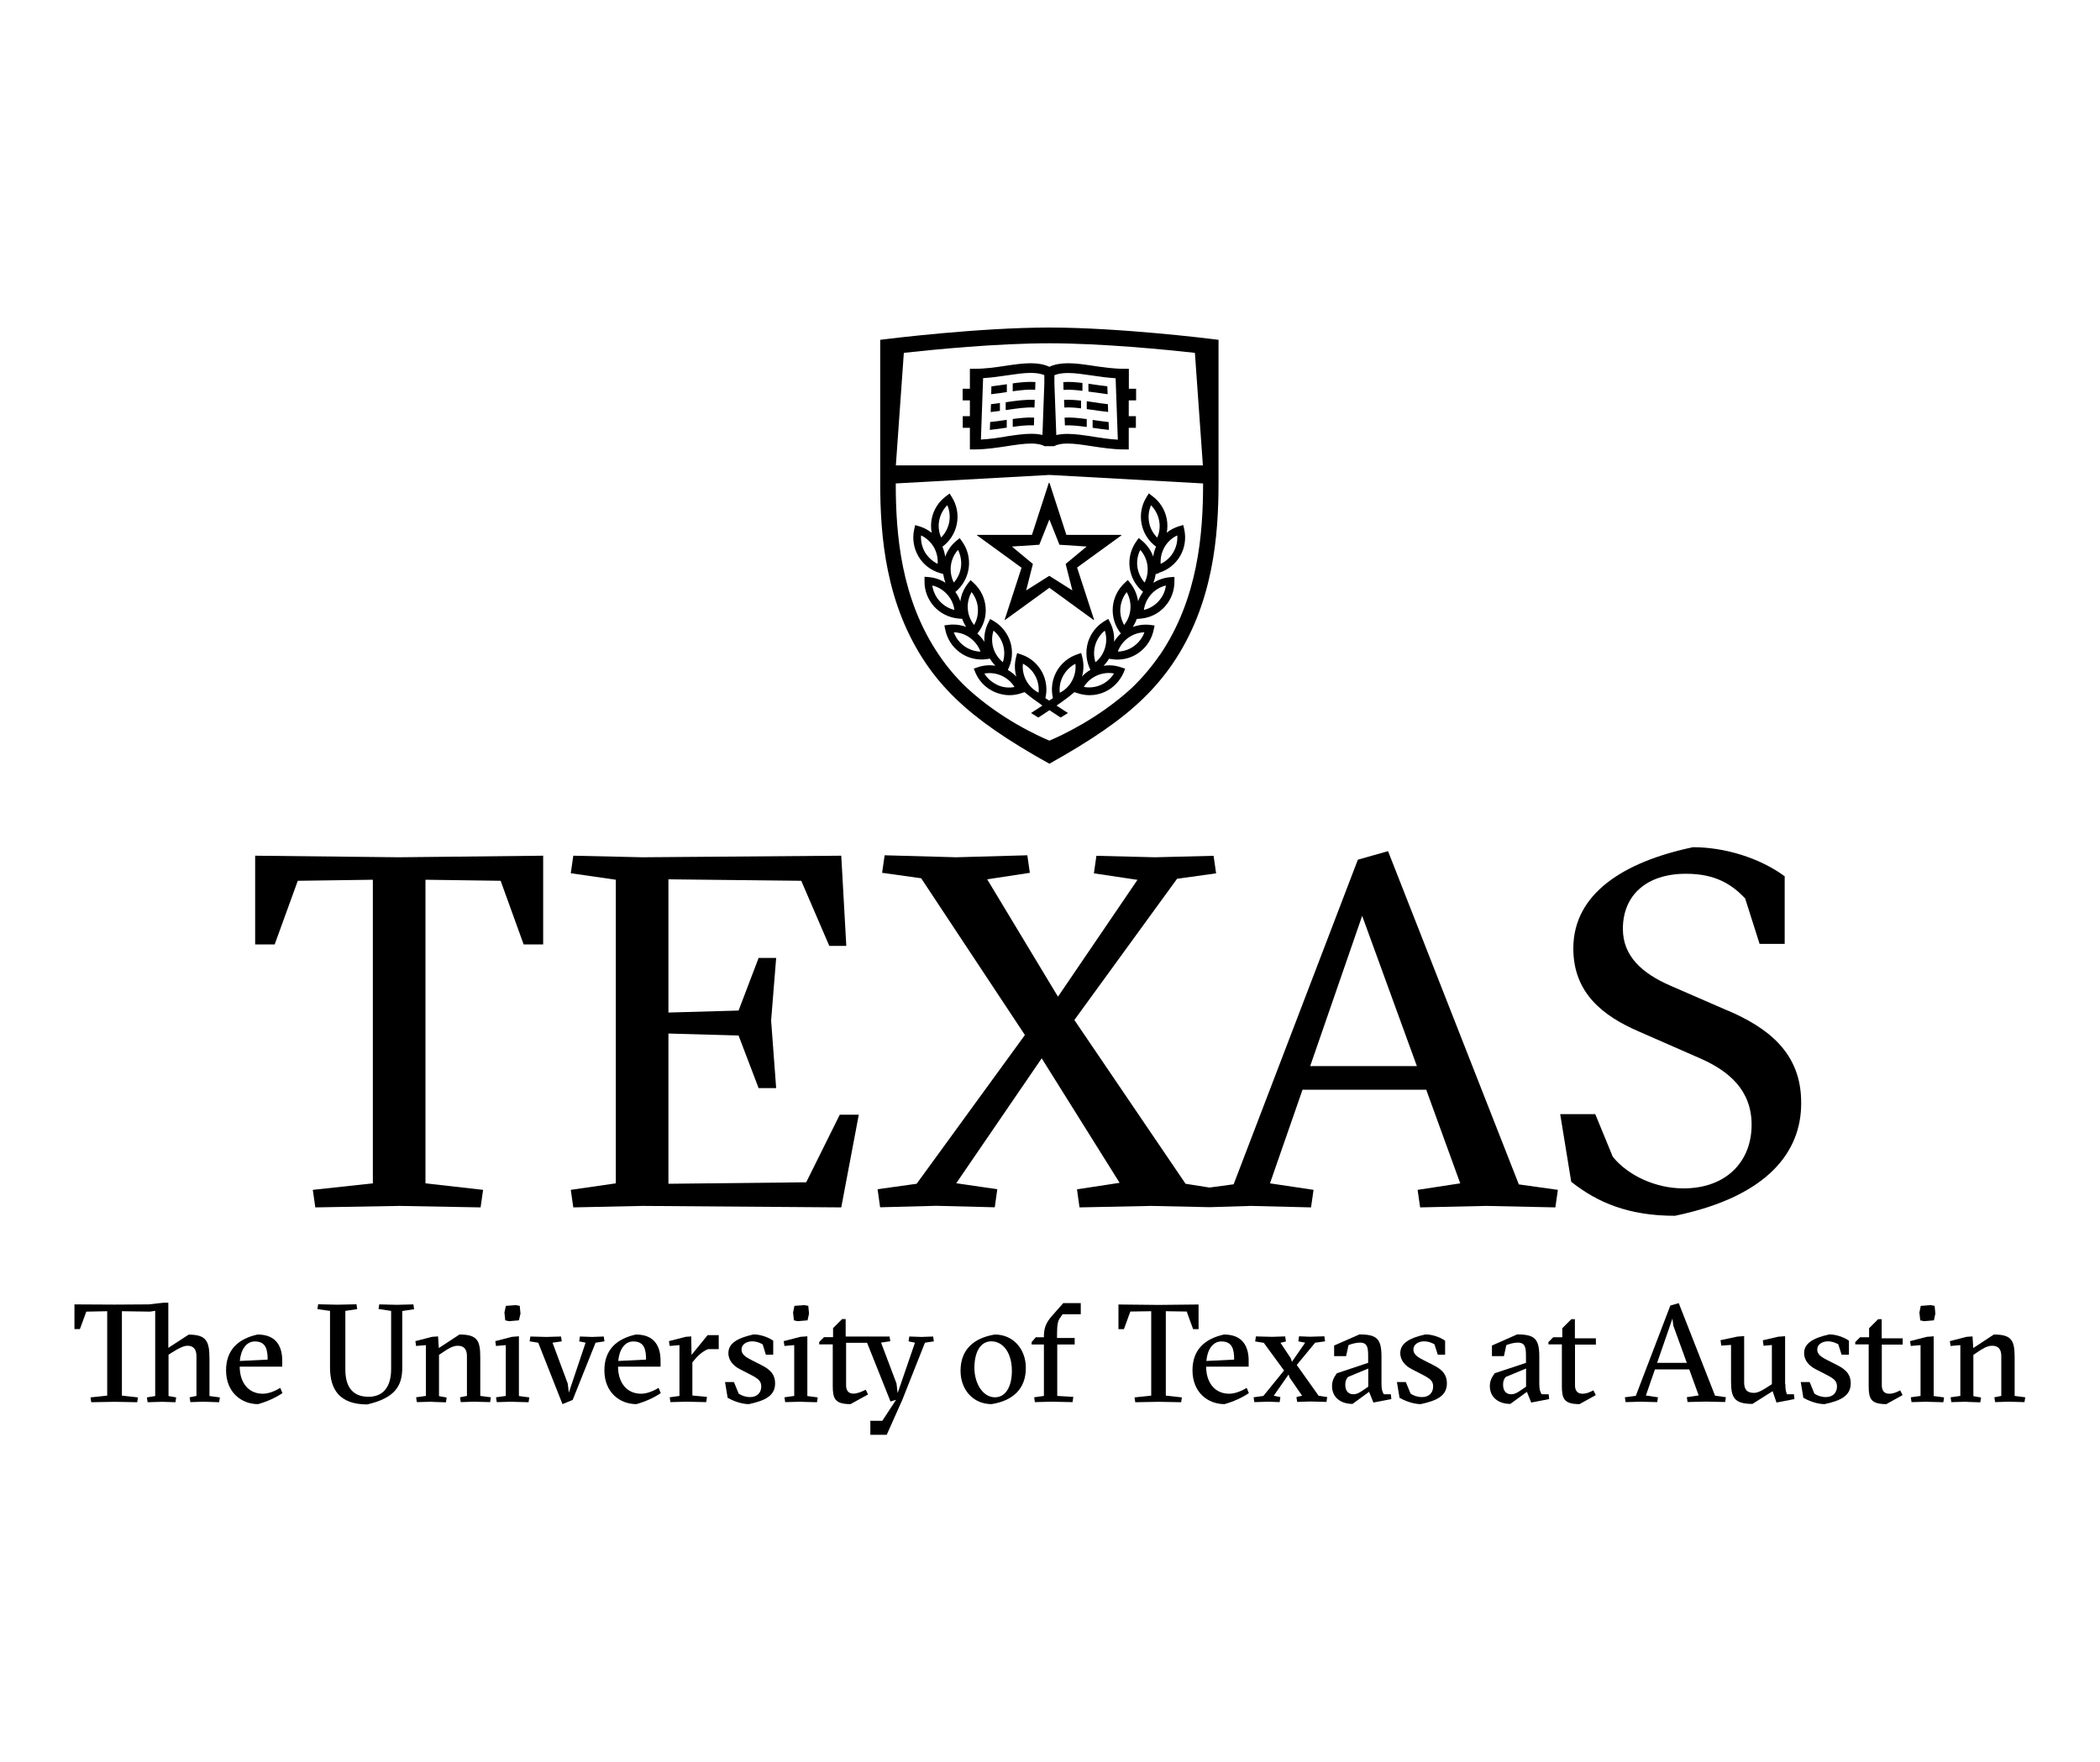 <?xml version="1.0" encoding="UTF-8"?>
<svg xmlns="http://www.w3.org/2000/svg" id="Layer_1" viewBox="0 0 200 167.88">
  <defs>
    <style>.cls-1{fill:#fff;}</style>
  </defs>
  <rect class="cls-1" width="200" height="167.88"></rect>
  <g>
    <g>
      <polygon points="99.93 45.08 99.96 45.08 99.96 45.07 99.93 45.07 99.93 45.08"></polygon>
      <path d="M104.12,41.59c-.88-.13-1.71-.26-2.45-.26-.4,0-.75,.04-1.07,.11l-.18-4.89v-.81c.34-.14,.77-.21,1.3-.21,.69,0,1.47,.12,2.29,.24,.73,.11,1.48,.21,2.24,.26l.21,5.85c-.78-.04-1.57-.16-2.34-.28h0Zm-8.35,0c-.77,.12-1.56,.24-2.35,.28l.21-5.85c.77-.05,1.52-.15,2.24-.26,.83-.12,1.61-.24,2.29-.24,.53,0,.95,.07,1.3,.21v.81l-.18,4.89c-.31-.07-.66-.11-1.07-.11-.75,0-1.57,.13-2.45,.26h0Zm12.43-3.45v-1.11h-.69v-1.9h-.46c-.98,0-1.95-.14-2.9-.28-.86-.13-1.68-.25-2.43-.25-.71,0-1.29,.11-1.78,.34-.49-.23-1.07-.34-1.78-.34-.75,0-1.57,.12-2.43,.25-.94,.14-1.92,.28-2.9,.28h-.46v1.9h-.69v1.11h.69v1.5h-.68v1.11h.68v2.06h.46c1.05,0,2.08-.16,3.07-.31,.84-.13,1.63-.25,2.31-.25,.55,0,.96,.08,1.28,.25h.89c.32-.17,.73-.25,1.28-.25,.68,0,1.47,.12,2.31,.25,.99,.15,2.02,.31,3.07,.31h.46v-2.06h.68v-1.11h-.68v-1.5h.69Z"></path>
      <path d="M95.89,36.6s-.09,.01-.14,.02c-.44,.06-.88,.13-1.33,.18l-.02,.75c.5-.05,.98-.13,1.46-.2,.01,0,.02,0,.03,0v-.75h0Z"></path>
      <path d="M96.45,36.52v.75c.79-.11,1.51-.19,2.14-.14l.02-.74c-.67-.05-1.4,.02-2.17,.13h0Z"></path>
      <path d="M95.89,39.99s-.09,.01-.14,.02c-.47,.07-.96,.14-1.45,.19l-.03,.75c.54-.06,1.07-.13,1.58-.21,.01,0,.02,0,.03,0v-.75h0Z"></path>
      <path d="M96.45,39.91v.75c.74-.1,1.42-.18,2.02-.14l.02-.74c-.64-.04-1.33,.04-2.04,.13h0Z"></path>
      <path d="M95.78,38.31v.75s.06-.01,.08-.01c.99-.14,1.9-.28,2.66-.23l.03-.73c-.85-.05-1.8,.08-2.78,.23h0Z"></path>
      <path d="M95.23,38.39c-.28,.04-.57,.08-.85,.11l-.03,.75c.3-.03,.59-.07,.88-.11v-.75h0Z"></path>
      <path d="M103.1,36.48c-.64-.08-1.26-.13-1.83-.08l.02,.74c.54-.04,1.14,0,1.8,.09v-.75h0Z"></path>
      <path d="M105.46,36.8c-.45-.05-.89-.12-1.33-.18-.16-.02-.32-.05-.47-.07v.75c.12,.02,.24,.04,.37,.05,.48,.07,.97,.14,1.46,.2l-.03-.75h0Z"></path>
      <path d="M102.95,38.16c-.56-.06-1.11-.1-1.61-.07l.03,.73c.48-.03,1.01,0,1.59,.08v-.74h0Z"></path>
      <path d="M105.52,38.5c-.47-.05-.93-.12-1.39-.19-.21-.03-.42-.06-.63-.09v.75c.17,.02,.34,.05,.52,.07,.5,.07,1.01,.15,1.52,.2l-.03-.75h0Z"></path>
      <path d="M104.06,40.75c.51,.07,1.02,.15,1.55,.2l-.03-.75c-.49-.05-.97-.12-1.45-.19-.02,0-.05,0-.07-.01v.75h0Z"></path>
      <path d="M103.5,39.92c-.74-.1-1.45-.18-2.11-.14l.03,.74c.62-.03,1.32,.05,2.08,.15v-.75h0Z"></path>
      <path d="M98.98,51.89l.96-2.41,.96,2.41,2.59,.17-2,1.66,.64,2.52-2.2-1.39-2.2,1.39,.64-2.52-2-1.66,2.6-.17h0Zm-5.88-.86h0l4.19,3.05-1.61,4.96s0,.02,.01,.02c0,0,.02,0,.02,0l4.23-3.07,4.22,3.07s.02,0,.02,0c.01-.01,.02-.03,.01-.05l-1.61-4.95,4.19-3.04h0s.03-.03,.02-.05-.03-.03-.05-.02h-5.18l-1.6-4.93h0s-.02-.04-.04-.04c-.02,0-.04,.02-.04,.04h0l-1.6,4.93h-5.18s-.04,0-.05,.02c-.01,.01,0,.04,.02,.04h0Z"></path>
      <path d="M110.35,57.26c-.38,.42-.87,.71-1.41,.84,.08-.56,.32-1.07,.69-1.49,.38-.42,.87-.71,1.41-.84-.07,.55-.31,1.07-.69,1.49h0Zm-2.03-3.26c-.07-.56,.02-1.12,.28-1.62,.37,.42,.61,.94,.68,1.49,.07,.56-.02,1.12-.27,1.62-.37-.42-.61-.94-.69-1.49h0Zm1.12-4.24c-.11-.56-.04-1.12,.18-1.63,.39,.39,.66,.9,.77,1.45,.11,.55,.05,1.12-.18,1.63-.4-.4-.67-.9-.77-1.45h0Zm2.68,1.24c.04,.56-.09,1.11-.37,1.6-.28,.49-.7,.87-1.21,1.11-.04-.56,.09-1.11,.37-1.6s.7-.87,1.21-1.11h0Zm-4.11,10.54c-.46,.33-.99,.51-1.55,.53,.19-.53,.53-.98,.98-1.31,.46-.33,.99-.51,1.55-.53-.19,.53-.53,.98-.99,1.31h0Zm-1.31-3.61c.05-.57,.26-1.09,.6-1.53,.28,.48,.4,1.04,.36,1.6-.04,.56-.25,1.09-.6,1.53-.28-.49-.4-1.04-.36-1.6h0Zm-1.46,3.78c-.16,.54-.47,1.02-.91,1.37-.17-.53-.18-1.1-.02-1.64,.16-.54,.48-1.02,.91-1.37,.17,.53,.18,1.1,.02,1.64h0Zm.85,2.45c-.3,.47-.72,.85-1.24,1.08-.36,.16-.74,.24-1.13,.24h0c-.17,0-.33-.01-.5-.05,.3-.48,.72-.85,1.24-1.08,.51-.23,1.08-.3,1.63-.2h0Zm-4.84,.22c.27-.5,.68-.9,1.17-1.15,.06,.55-.05,1.11-.32,1.61-.26,.5-.67,.9-1.17,1.15-.06-.56,.05-1.11,.32-1.61h0Zm-6.26,.86c-.51-.23-.95-.61-1.24-1.08,.55-.1,1.11-.03,1.63,.2,.51,.23,.94,.6,1.24,1.08-.55,.11-1.12,.04-1.63-.19h0Zm-.39-3.53c-.16-.54-.15-1.11,.02-1.64,.43,.35,.75,.83,.91,1.37,.16,.54,.15,1.11-.02,1.64-.43-.36-.75-.83-.91-1.37h0Zm2.82,1.51c.5,.26,.9,.65,1.17,1.15,.27,.5,.38,1.06,.32,1.61-.5-.26-.9-.66-1.17-1.15-.27-.5-.38-1.06-.32-1.61h0Zm-5.59-1.68c-.46-.33-.8-.79-.99-1.31,.56,.01,1.1,.2,1.55,.53s.8,.79,.99,1.31c-.57-.02-1.1-.2-1.55-.53h0Zm.7-5.14c.35,.44,.56,.96,.6,1.53,.04,.56-.08,1.12-.36,1.6-.35-.44-.56-.97-.6-1.53-.04-.56,.09-1.12,.36-1.6h0Zm-3.04,.86c-.38-.41-.62-.94-.7-1.49,.54,.13,1.03,.42,1.41,.84,.38,.41,.62,.94,.7,1.49-.54-.13-1.03-.42-1.41-.84h0Zm-.19-3.55c-.5-.24-.92-.63-1.21-1.11-.28-.49-.41-1.04-.37-1.6,.5,.24,.92,.62,1.21,1.11,.28,.49,.41,1.04,.37,1.6h0Zm.15-4.14c.11-.56,.38-1.06,.77-1.45,.22,.51,.28,1.08,.18,1.63-.11,.55-.38,1.06-.77,1.45-.22-.51-.29-1.08-.18-1.63h0Zm1.11,4.3c.07-.56,.31-1.08,.68-1.49,.25,.5,.35,1.06,.28,1.62-.07,.56-.31,1.08-.68,1.49-.25-.5-.35-1.06-.28-1.62h0Zm19.79,.7c.86-.26,1.59-.83,2.04-1.6s.59-1.69,.39-2.57l-.09-.39-.38,.11c-.44,.13-.84,.34-1.19,.62,.08-.43,.08-.88,0-1.31-.17-.88-.66-1.66-1.39-2.19l-.32-.24-.21,.34c-.48,.76-.65,1.67-.48,2.55,.17,.88,.66,1.65,1.38,2.18-.13,.3-.23,.62-.27,.95-.21-.59-.58-1.11-1.07-1.52l-.31-.25-.23,.32c-.52,.73-.75,1.63-.63,2.52,.12,.89,.56,1.7,1.26,2.27h.02c-.2,.29-.37,.59-.48,.91-.09-.62-.34-1.21-.73-1.71l-.25-.31-.29,.27c-.66,.61-1.07,1.43-1.14,2.33-.07,.89,.2,1.78,.76,2.48v.02c-.25,.23-.46,.49-.64,.78,.04-.63-.08-1.26-.37-1.82l-.18-.36-.34,.2c-.77,.46-1.34,1.18-1.6,2.05-.25,.86-.17,1.78,.23,2.59v.02c-.29,.17-.56,.38-.79,.63,.17-.6,.18-1.24,.02-1.86l-.1-.38-.38,.13c-.85,.29-1.56,.88-1.99,1.68-.41,.76-.52,1.65-.32,2.49-.11,.08-.23,.16-.36,.24-.12-.08-.24-.17-.36-.24,.2-.84,.09-1.73-.32-2.49-.43-.79-1.13-1.39-1.99-1.67l-.38-.13-.1,.38c-.16,.62-.15,1.26,.02,1.86-.24-.25-.5-.46-.8-.63v-.02c.41-.81,.5-1.72,.25-2.59-.26-.86-.82-1.59-1.6-2.05l-.34-.2-.18,.36c-.29,.57-.41,1.2-.37,1.82-.18-.29-.4-.56-.66-.78v-.02c.58-.71,.85-1.59,.78-2.48-.07-.9-.48-1.73-1.14-2.33l-.29-.27-.25,.31c-.4,.5-.65,1.09-.73,1.71-.11-.32-.27-.62-.48-.9h.02c.7-.59,1.14-1.4,1.26-2.28,.12-.89-.11-1.79-.63-2.52l-.23-.32-.31,.25c-.49,.4-.86,.93-1.07,1.52-.05-.33-.13-.64-.27-.95,.72-.53,1.21-1.31,1.38-2.18,.17-.89,0-1.79-.48-2.55l-.21-.34-.32,.24c-.73,.53-1.22,1.31-1.39,2.19-.08,.44-.08,.88,0,1.31-.35-.28-.75-.49-1.19-.62l-.38-.11-.09,.39c-.2,.88-.06,1.79,.39,2.57,.45,.78,1.17,1.34,2.04,1.6l.33,.1c.04,.28,.11,.56,.21,.83-.48-.31-1.03-.49-1.6-.54l-.39-.03v.4c-.02,.9,.31,1.76,.91,2.43,.6,.66,1.43,1.07,2.33,1.15l.35,.03c.09,.27,.22,.53,.37,.76-.39-.14-.81-.22-1.23-.22-.15,0-.3,.01-.45,.03l-.39,.05,.08,.39c.18,.89,.67,1.66,1.4,2.19,.6,.44,1.32,.67,2.07,.67,.15,0,.3-.01,.44-.03l.35-.05c.15,.25,.32,.47,.52,.67-.56-.08-1.14-.04-1.68,.15l-.38,.13,.15,.37c.35,.83,1,1.49,1.82,1.85,.46,.2,.94,.31,1.43,.31,.39,0,.79-.07,1.16-.2l.28-.09c.46,.39,.98,.78,1.7,1.28-.33,.21-.69,.45-1.09,.71l.7,.43c.39-.25,.74-.48,1.06-.7,.32,.21,.67,.44,1.06,.7l.7-.43c-.4-.26-.77-.5-1.09-.71,.72-.49,1.24-.88,1.7-1.28l.28,.09c.38,.13,.77,.2,1.16,.2h0c.5,0,.98-.1,1.43-.3,.82-.37,1.46-1.03,1.82-1.85l.15-.37-.38-.13c-.54-.19-1.12-.24-1.68-.15,.2-.2,.38-.43,.52-.67l.35,.05c.15,.02,.3,.03,.44,.03h0c.75,0,1.47-.23,2.07-.67,.73-.53,1.22-1.3,1.4-2.19l.08-.39-.39-.05c-.15-.02-.3-.03-.45-.03-.43,0-.84,.08-1.23,.22,.15-.24,.28-.5,.37-.76l.35-.03c.9-.07,1.73-.48,2.33-1.15,.6-.66,.92-1.53,.91-2.43v-.4s-.4,.03-.4,.03c-.58,.05-1.12,.23-1.6,.54,.1-.27,.17-.54,.21-.83l.33-.1h0Z"></path>
      <path d="M110.44,62.41c-.76,1.1-1.62,2.13-2.66,3.13-3.22,2.95-6.82,4.58-7.84,5.01-1.02-.43-4.63-2.05-7.84-5.01-1.04-.99-1.91-2.02-2.66-3.13-3.65-5.35-4.13-11.55-4.13-16.36h0l14.64-.81,14.63,.81c0,4.81-.48,11.01-4.13,16.36h0Zm-24.36-28.8c2.72-.3,8.84-.91,13.86-.91s11.14,.61,13.86,.91l.76,10.72h-29.24l.76-10.72h0Zm29.97-1.24l-.65-.08c-.08-.01-8.73-1.09-15.46-1.09h0c-6.73,0-15.37,1.08-15.46,1.09l-.65,.08v11.96h0v1.67c0,5.04,.5,11.55,4.39,17.25,.8,1.17,1.72,2.26,2.81,3.31h0s.01,.01,.02,.02c2.11,2.03,4.9,3.95,8.89,6.17h0s0,0,0,0h0s0,0,0,0c3.99-2.23,6.79-4.14,8.89-6.17,0,0,.01-.01,.02-.02h0c1.09-1.05,2-2.14,2.81-3.31,3.89-5.7,4.39-12.21,4.39-17.25v-.24h0v-13.39h0Z"></path>
    </g>
    <g>
      <polygon points="24.3 81.51 24.3 89.96 26.16 89.96 28.36 83.9 35.51 83.8 35.51 112.72 29.79 113.34 30.03 115.01 38.04 114.87 45.77 115.01 46.01 113.34 40.52 112.72 40.52 83.8 47.68 83.9 49.87 89.96 51.73 89.96 51.73 81.51 38 81.66 24.3 81.51"></polygon>
      <polygon points="76.78 112.62 63.66 112.76 63.66 98.45 70.34 98.64 72.25 103.65 73.92 103.65 73.44 97.21 73.92 91.25 72.25 91.25 70.34 96.26 63.66 96.45 63.66 83.76 76.31 83.9 78.98 90.1 80.6 90.1 80.12 81.51 61.18 81.66 54.6 81.51 54.36 83.18 58.65 83.8 58.65 112.72 54.36 113.34 54.6 115.01 61.18 114.87 80.12 115.01 81.79 106.18 79.98 106.18 76.78 112.62"></polygon>
      <path d="M132.18,81.08l-2.86,.81-11.83,30.92-2.3,.31-2.28-.36-10.59-15.6,9.78-13.45,3.72-.52-.24-1.67-5.58,.14-5.58-.14-.24,1.67,4.15,.62-7.57,11.13-6.74-11.18,4.06-.62-.24-1.67-6.77,.19-6.82-.19-.24,1.67,3.72,.52,9.88,14.93-10.31,14.17-3.72,.52,.24,1.72,5.34-.14,5.58,.14,.24-1.72-3.91-.57,8.14-11.9,7.42,11.86-4.06,.62,.24,1.72,6.82-.14,5.58,.12,3.92-.12,5.73,.14,.24-1.67-4.15-.62,3.1-8.92h11.78l3.24,8.92-4.06,.62,.24,1.67,6.3-.14,6.58,.14,.24-1.67-3.72-.52-12.45-31.73Zm-7.4,20.47l4.95-14.31,5.21,14.31h-10.16Z"></path>
      <path d="M164.53,96.26l-5.49-2.39c-2.62-1.15-4.48-2.77-4.48-5.39,0-3.2,2.24-5.25,6.01-5.25,2.86,0,4.39,1.05,5.63,2.34l1.38,4.34h2.39v-6.44c-2.39-1.76-5.73-2.77-8.73-2.77-6.63,1.39-11.4,4.44-11.4,9.64,0,4.25,2.82,6.44,6.25,7.92l5.77,2.53c2.86,1.24,4.96,3.1,4.96,6.35,0,3.48-2.39,6.06-6.49,6.06-2.67,0-5.3-1.24-6.73-3.01l-1.67-4.06h-3.34l1.05,6.44c2.53,2,5.49,3.24,9.88,3.24,8.97-1.86,12.02-6.2,12.02-10.69,.05-4.87-3.24-7.25-7.01-8.87Z"></path>
    </g>
    <g>
      <path d="M19.38,133.52l-1.25,.04-.07-.46,.65-.13v-3.79c0-.69-.32-.99-.85-.99-.4,0-.92,.29-1.41,.6l-.4,.25v3.94l.73,.13-.07,.46-1.26-.04-1.39,.04-.07-.46,.79-.13v-8.12l-.48,.08-2.69-.04v8.04l1.53,.17-.07,.46-2.15-.04-2.23,.04-.07-.46,1.59-.17v-8.04l-1.99,.04-.61,1.66h-.52v-2.35l3.81,.02,3.26-.02,1.42-.16h.45v4.3l1.94-1.26c1.7,0,1.98,.64,1.98,2.32v3.53l.99,.13-.07,.46-1.52-.05Z"></path>
      <path d="M22.83,130.17c0,1.51,.81,2.59,2.2,2.59,.53,0,1.17-.25,1.66-.56l.21,.5c-.64,.44-1.47,.81-2.32,1.05-1.61,0-3.05-1.14-3.05-3.22,0-1.97,1.18-3.01,3-3.41,1.75,0,2.35,1.1,2.35,2.5v.56h-4.04Zm2.66-.66c0-1.02-.2-1.73-1.22-1.73-.81,0-1.33,.76-1.43,1.86l2.65-.13Z"></path>
      <path d="M36.05,124.71l.07-.46,1.7,.04,1.55-.04,.07,.46-1.13,.17v5.41c0,1.73-.7,2.88-3.34,3.49-2.62,0-3.54-1.41-3.54-3.52v-5.39l-1.2-.17,.07-.46,1.83,.04,1.82-.04,.07,.46-1.13,.17v5.59c0,1.65,.7,2.59,2.21,2.59,1.38,0,2.15-.93,2.15-2.63v-5.55l-1.19-.18Z"></path>
      <path d="M41.23,133.52l-1.53,.04-.07-.46,.93-.13v-4.84l-.93,.08-.07-.46,1.59-.41,.57-.04,.07,1.11,1.97-1.29c1.7,0,1.98,.57,1.98,2.16v3.69l1.01,.13-.07,.46-1.53-.04-1.27,.04-.07-.46,.66-.13v-3.79c0-.69-.31-.99-.88-.99-.46,0-.93,.29-1.38,.6l-.4,.27v3.93l.73,.13-.07,.46-1.26-.04Z"></path>
      <path d="M48.84,133.52l-1.53,.04-.07-.46,.93-.13v-4.84l-.93,.08-.07-.46,1.59-.41,.66-.05v5.69l.99,.13-.07,.46-1.53-.04Zm-.66-9.13l.95-.07,.37,.07,.07,.74-.15,.64-.94,.08-.36-.08-.08-.74,.14-.64Z"></path>
      <path d="M54.16,132.7l1.61-4.8-.61-.13,.07-.46,1.17,.04,1.1-.04,.07,.46-.85,.13-2.18,5.45-.97,.4-2.31-5.85-.82-.13,.07-.46,1.53,.04,1.39-.04,.07,.46-.88,.13,1.45,3.89,.11,.92Z"></path>
      <path d="M58.86,130.17c0,1.51,.81,2.59,2.2,2.59,.53,0,1.17-.25,1.66-.56l.21,.5c-.64,.44-1.47,.81-2.32,1.05-1.61,0-3.05-1.14-3.05-3.22,0-1.97,1.18-3.01,3-3.41,1.75,0,2.35,1.1,2.35,2.5v.56h-4.05Zm2.67-.66c0-1.02-.2-1.73-1.22-1.73-.81,0-1.33,.76-1.43,1.86l2.65-.13Z"></path>
      <path d="M65.88,129.04l1.51-1.86h1.06v1.33h-.98c-.32,.07-.9,.5-1.26,.94l-.27,.32v3.16l1.39,.13-.07,.5-1.92-.04-1.49,.04-.07-.46,.93-.13v-4.84l-.93,.08-.07-.46,1.59-.41,.53-.04,.03,1.75Z"></path>
      <path d="M72.64,128.06c-.13-.08-.53-.29-1.01-.29-.52,0-1.01,.28-1.01,.78,0,.43,.33,.69,.93,.99l1.02,.52c.89,.45,1.25,.96,1.25,1.71,0,1.2-.97,1.65-2.5,1.98-.81,0-1.67-.4-2.02-.6l-.25-1.5h.85l.45,1.1c.28,.19,.66,.33,1.09,.33,.7,0,1.06-.45,1.06-1.01,0-.52-.28-.74-.97-1.1l-1.05-.54c-.57-.29-1.11-.79-1.11-1.54,0-.93,.86-1.44,2.4-1.78,.72,0,1.49,.32,1.87,.6v1.33h-.7l-.3-.97Z"></path>
      <path d="M76.31,133.52l-1.53,.04-.07-.46,.93-.13v-4.84l-.93,.08-.07-.46,1.59-.41,.66-.05v5.69l.99,.13-.07,.46-1.53-.04Zm-.66-9.13l.96-.07,.37,.07,.07,.74-.14,.64-.94,.08-.36-.08-.08-.74,.13-.64Z"></path>
      <path d="M82.89,136.67v-1.33h1.14l1.31-2-.53,.16-2.23-5.59h-2v4.05c0,.38,.14,.79,.7,.79,.38,0,.8-.19,1.17-.37l.22,.45-1.67,.92c-1.49,0-1.69-.53-1.69-1.73v-3.96h-1.29v-.23l.46-.46h.86v-.86l.86-.86h.34v1.66h4.18l.07,.45-.88,.13,1.47,3.89,.11,.92,1.65-4.8-.61-.13,.07-.46,1.17,.04,1.1-.04,.07,.46-.85,.13-2.15,5.43-1.49,3.34h-1.57Z"></path>
      <path d="M97.7,130.3c0,1.98-1.21,3.12-3.26,3.45-1.76,0-2.96-1.37-2.96-3.17,0-1.99,1.21-3.12,3.26-3.46,1.76,0,2.96,1.38,2.96,3.19Zm-2.94,2.8c1.06,0,1.61-1.09,1.61-2.52,0-1.68-.81-2.81-1.96-2.81-1.08,0-1.61,1.09-1.61,2.53s.78,2.8,1.96,2.8Z"></path>
      <path d="M100.69,127.45h1.66v.62h-1.66v4.9l1.53,.09-.07,.5-2.06-.04-1.53,.04-.07-.46,.93-.13v-4.9h-1.17v-.23l.4-.46h.77v-.13c0-.79,.25-1.31,.73-1.86l1.11-1.26h1.67v1.06h-1.73l-.25,.36c-.19,.25-.28,.64-.28,1.5v.4h0Z"></path>
      <path d="M112.5,133.57l-2.15-.04-2.23,.04-.07-.46,1.59-.17v-8.04l-1.99,.03-.61,1.68h-.52v-2.35l3.81,.04,3.82-.04v2.35h-.52l-.61-1.68-1.99-.03v8.04l1.53,.17-.07,.46Z"></path>
      <path d="M114.87,130.17c0,1.51,.81,2.59,2.2,2.59,.53,0,1.17-.25,1.66-.56l.21,.5c-.64,.44-1.47,.81-2.32,1.05-1.61,0-3.05-1.14-3.05-3.22,0-1.97,1.18-3.01,3-3.41,1.75,0,2.35,1.1,2.35,2.5v.56h-4.05Zm2.67-.66c0-1.02-.2-1.73-1.22-1.73-.81,0-1.33,.76-1.43,1.86l2.65-.13Z"></path>
      <path d="M121.94,133.1l-.07,.46-1.04-.04-1.37,.04-.07-.46,.93-.13,1.97-2.42-1.93-2.64-.82-.13,.07-.48,1.53,.04,1.26-.04,.07,.48-.52,.13,.98,1.47,.11,.34,1.26-1.82-.65-.13,.07-.48,1.04,.04,1.37-.04,.07,.48-.95,.13-1.75,2.12,2.08,2.93,.82,.13-.07,.46-1.53-.04-1.26,.04-.07-.46,.54-.13-1.18-1.71-.11-.31-1.41,2.02,.62,.13Z"></path>
      <path d="M129.47,127.11c1.67,0,2.1,.43,2.1,2.11v2.6c0,.57,.09,.78,.23,.99h.66l.05,.46-1.71,.33-.41-1.02-1.58,1.15c-1.14,0-1.95-.64-1.95-1.7,0-.48,.17-.82,.46-1.22l2.98-.99v-.66c0-.79-.07-1.27-.78-1.27-.36,0-.8,.12-1.09,.24l-.23,1.05h-1.14v-1.01l2.41-1.06Zm.84,3.25l-1.92,.8c-.2,.2-.27,.46-.27,.74,0,.68,.38,.91,.77,.91s.69-.23,.86-.34l.56-.38v-1.73Z"></path>
      <path d="M136.63,128.06c-.13-.08-.53-.29-1.01-.29-.52,0-1.01,.28-1.01,.78,0,.43,.33,.69,.93,.99l1.02,.52c.89,.45,1.24,.96,1.24,1.71,0,1.2-.97,1.65-2.49,1.98-.81,0-1.67-.4-2.02-.6l-.25-1.5h.85l.45,1.1c.28,.19,.66,.33,1.09,.33,.7,0,1.06-.45,1.06-1.01,0-.52-.28-.74-.97-1.1l-1.05-.54c-.57-.29-1.11-.79-1.11-1.54,0-.93,.86-1.44,2.4-1.78,.72,0,1.49,.32,1.87,.6v1.33h-.7l-.31-.97Z"></path>
      <path d="M144.5,127.11c1.67,0,2.1,.43,2.1,2.11v2.6c0,.57,.09,.78,.23,.99h.66l.05,.46-1.71,.33-.41-1.02-1.58,1.15c-1.14,0-1.95-.64-1.95-1.7,0-.48,.17-.82,.46-1.22l2.98-.99v-.66c0-.79-.07-1.27-.78-1.27-.36,0-.8,.12-1.09,.24l-.23,1.05h-1.14v-1.01l2.4-1.06Zm.83,3.25l-1.92,.8c-.2,.2-.26,.46-.26,.74,0,.68,.38,.91,.77,.91s.69-.23,.86-.34l.56-.38v-1.73Z"></path>
      <path d="M147.47,128.07v-.23l.46-.46h.86v-.86l.86-.86h.34v1.82h2v.6h-1.99v3.89c0,.38,.15,.79,.7,.79,.38,0,.68-.13,1.05-.32l.23,.45-1.55,.86c-1.49,0-1.68-.53-1.68-1.73v-3.96h-1.28Z"></path>
      <path d="M157.61,130.45l-.86,2.48,1.15,.17-.07,.46-1.59-.04-1.42,.04-.07-.46,1.04-.14,3.29-8.6,.8-.23,3.46,8.82,1.03,.14-.07,.46-1.83-.04-1.75,.04-.07-.46,1.13-.17-.9-2.48h-3.28Zm1.76-4.13l-.09-.72-1.46,4.22h2.83l-1.27-3.5Z"></path>
      <path d="M170.03,131.82c0,.57,.07,.78,.16,.99h.66l.05,.46-1.71,.33-.37-1.08-1.92,1.21c-1.75,0-2.04-.62-2.04-2.16v-3.46l-.93,.07-.07-.52,1.59-.34,.66-.05v4.42c0,.69,.29,.99,.94,.99,.41,0,.94-.33,1.44-.66l.26-.17v-3.73l-.79,.07-.07-.52,1.46-.34,.66-.05v4.55Z"></path>
      <path d="M175.09,128.06c-.13-.08-.53-.29-1.01-.29-.52,0-1.01,.28-1.01,.78,0,.43,.33,.69,.93,.99l1.02,.52c.89,.45,1.24,.96,1.24,1.71,0,1.2-.97,1.65-2.49,1.98-.81,0-1.67-.4-2.02-.6l-.25-1.5h.85l.45,1.1c.28,.19,.66,.33,1.09,.33,.7,0,1.06-.45,1.06-1.01,0-.52-.28-.74-.97-1.1l-1.05-.54c-.57-.29-1.11-.79-1.11-1.54,0-.93,.86-1.44,2.4-1.78,.72,0,1.49,.32,1.87,.6v1.33h-.7l-.31-.97Z"></path>
      <path d="M176.69,128.07v-.23l.46-.46h.86v-.86l.86-.86h.34v1.82h2v.6h-1.99v3.89c0,.38,.15,.79,.7,.79,.38,0,.68-.13,1.05-.32l.23,.45-1.55,.86c-1.49,0-1.68-.53-1.68-1.73v-3.96h-1.28Z"></path>
      <path d="M183.58,133.52l-1.53,.04-.07-.46,.93-.13v-4.84l-.93,.08-.07-.46,1.59-.41,.66-.05v5.69l.99,.13-.07,.46-1.53-.04Zm-.66-9.13l.96-.07,.37,.07,.07,.74-.14,.64-.94,.08-.36-.08-.08-.74,.13-.64Z"></path>
      <path d="M187.37,133.52l-1.53,.04-.07-.46,.93-.13v-4.84l-.93,.08-.07-.46,1.59-.41,.57-.04,.07,1.11,1.96-1.29c1.7,0,1.98,.57,1.98,2.16v3.69l1.01,.13-.07,.46-1.53-.04-1.27,.04-.07-.46,.66-.13v-3.79c0-.69-.31-.99-.88-.99-.46,0-.93,.29-1.38,.6l-.4,.27v3.93l.73,.13-.07,.46-1.26-.04Z"></path>
    </g>
  </g>
</svg>
